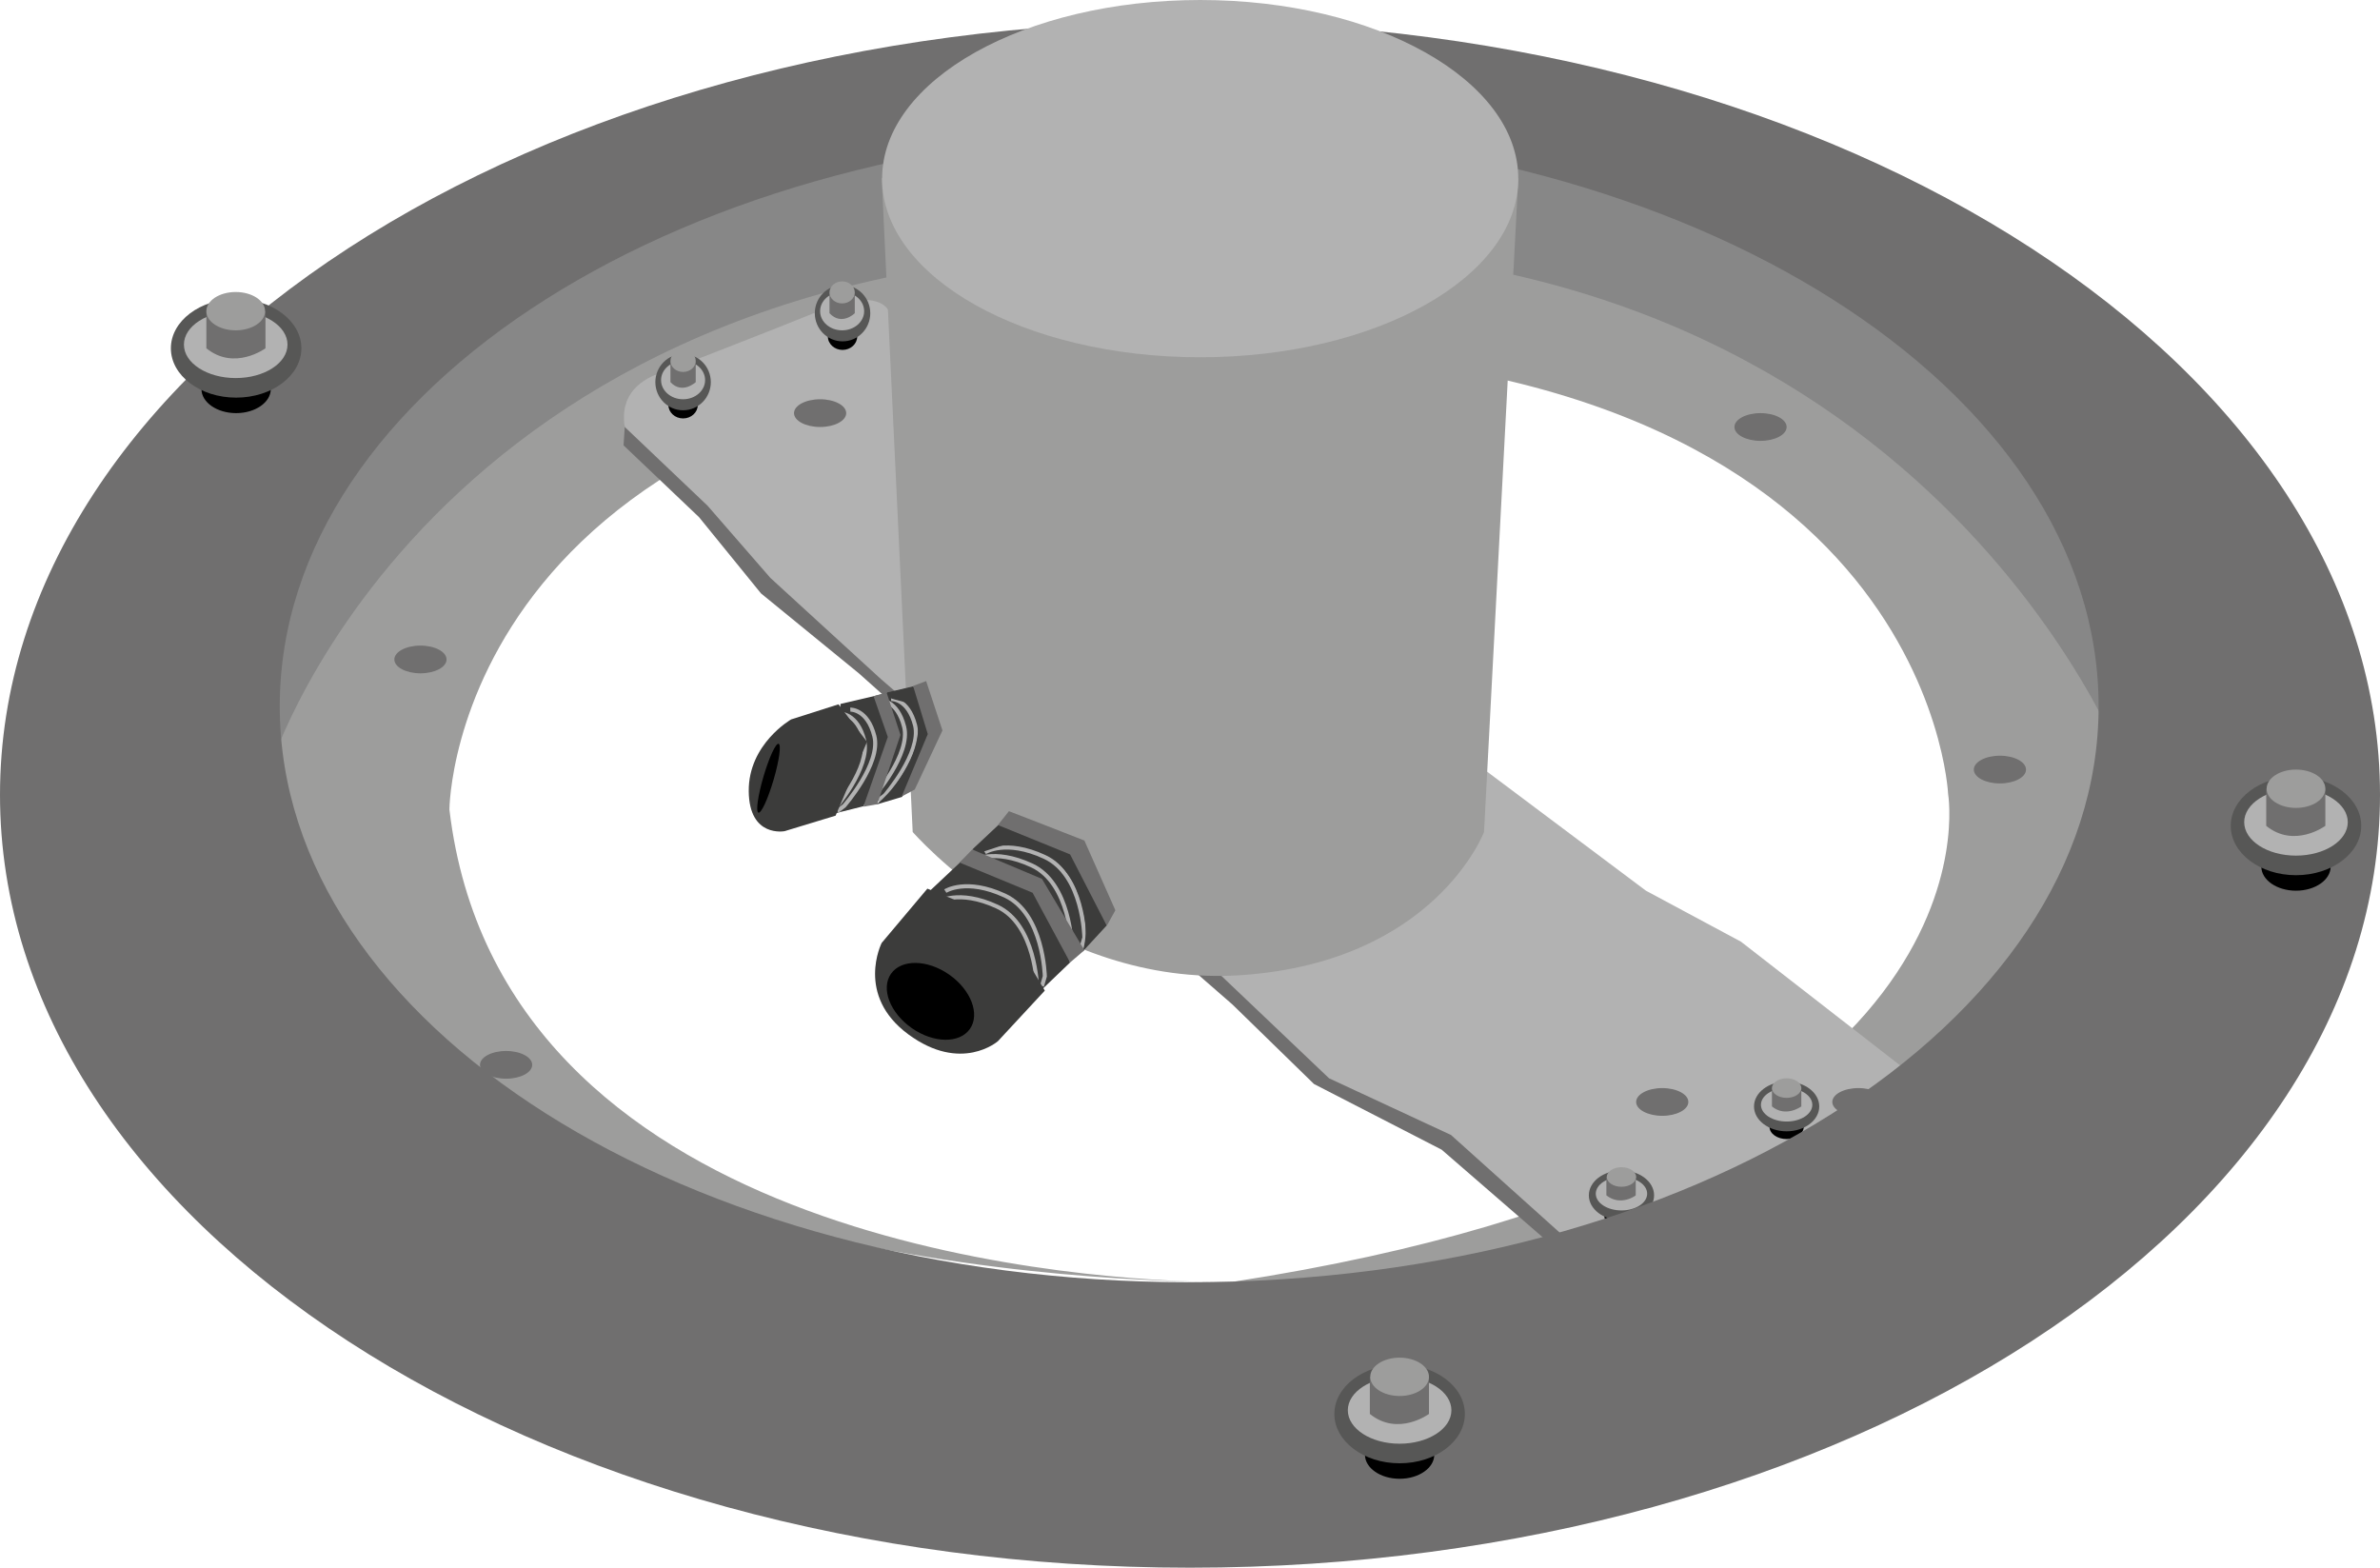 <?xml version="1.0" encoding="utf-8"?>
<!-- Generator: Adobe Illustrator 26.0.1, SVG Export Plug-In . SVG Version: 6.00 Build 0)  -->
<svg version="1.1" id="Ebene_1" xmlns="http://www.w3.org/2000/svg" xmlns:xlink="http://www.w3.org/1999/xlink" x="0px" y="0px"
	 viewBox="0 0 583.6 384.4" style="enable-background:new 0 0 583.6 384.4;" xml:space="preserve">
<style type="text/css">
	.st0{fill:#878787;}
	.st1{fill:#9D9D9C;}
	.st2{fill:#706F6F;}
	.st3{fill:#B2B2B2;}
	.st4{fill:#575756;}
	.st5{fill:#3C3C3B;}
	.st6{fill:none;stroke:#B2B2B2;stroke-miterlimit:10;}
</style>
<path class="st0" d="M57.9,181.1c0,0,28.2,10.7,29.4,6.7c1.1-3.9,70.6-85.8,70.6-85.8s138-31.1,140.4-31.1S419.9,98,421.6,99.2
	s73.7,67.2,73.7,67.2l21.7,22.3l7.3-50l-46.8-70.6L311.6,17.3L173.9,32L68.6,82.2L57.9,181.1z"/>
<g>
	<path class="st1" d="M294.4,314.4c4.9,0.1,7.7,0.1,7.7,0.1c0,0,0,0,0.1,0C301.1,314.4,298.4,314.4,294.4,314.4z"/>
	<path class="st1" d="M290,61.4C107,58.5,66.4,187.8,66.4,187.8c15.1,117,188.6,125.7,228.1,126.5c-34.2-0.9-171.9-11-184.3-115.8
		c0,0,0.4-110.1,181.5-112.7c181.1-2.5,186,108.9,186,108.9s15.5,90.2-175.4,119.6c0.3,0,0.5,0,0.5,0c183,9,218.2-126.6,218.2-126.6
		S469.6,50.6,290,61.4z"/>
</g>
<ellipse class="st2" cx="103.1" cy="161.7" rx="6.4" ry="3.4"/>
<ellipse class="st2" cx="124.1" cy="261.1" rx="6.4" ry="3.4"/>
<ellipse class="st2" cx="490.4" cy="188.7" rx="6.4" ry="3.4"/>
<ellipse class="st2" cx="431.7" cy="104.7" rx="6.4" ry="3.4"/>
<polygon class="st2" points="152.9,109.2 171.4,126.8 186.6,145.5 210.6,165.1 275,222.6 302.2,246.3 322.2,265.8 353.5,281.9 
	382,306.6 390.8,304.2 153.6,98.6 "/>
<path class="st3" d="M470,264.4l-43.1-33.5l-23.3-12.5l-44.3-33.2L217.9,76.2c0,0-2.3-6-16.9,0c-14.7,6-38.4,15.1-38.4,15.1
	s-9.4,2-9.6,10.7c0,0.8,0,1.7,0.2,2.7l20.3,19.3l15.4,17.7l27.1,24.8l75.1,64.8l34.8,33.1l29.9,13.9l31.4,28.2l38-7.9l46.7-30.5
	L470,264.4z"/>
<ellipse cx="167.5" cy="99.3" rx="3.6" ry="3.3"/>
<ellipse class="st4" cx="167.5" cy="93.7" rx="6.8" ry="6.9"/>
<ellipse class="st3" cx="167.5" cy="93.2" rx="5.4" ry="4.7"/>
<path class="st2" d="M164.4,93.7v-5.1h6.2v5.1C170.6,93.7,167.3,96.8,164.4,93.7z"/>
<ellipse class="st1" cx="167.5" cy="88.5" rx="3.1" ry="2.7"/>
<ellipse cx="206.6" cy="82.5" rx="3.6" ry="3.3"/>
<ellipse class="st4" cx="206.6" cy="76.8" rx="6.8" ry="6.9"/>
<ellipse class="st3" cx="206.5" cy="76.3" rx="5.4" ry="4.7"/>
<path class="st2" d="M203.4,76.8v-5.1h6.2v5.1C209.6,76.8,206.4,80,203.4,76.8z"/>
<ellipse class="st1" cx="206.5" cy="71.7" rx="3.1" ry="2.7"/>
<ellipse cx="397.6" cy="298.1" rx="4.2" ry="3"/>
<ellipse class="st4" cx="397.6" cy="293.1" rx="8" ry="6.1"/>
<ellipse class="st3" cx="397.6" cy="292.7" rx="6.3" ry="4.1"/>
<path class="st2" d="M393.9,293.1v-4.5h7.2v4.5C401.2,293.1,397.4,295.9,393.9,293.1z"/>
<ellipse class="st1" cx="397.6" cy="288.6" rx="3.6" ry="2.4"/>
<ellipse cx="438.1" cy="276.3" rx="4.2" ry="3"/>
<ellipse class="st4" cx="438.1" cy="271.3" rx="8" ry="6.1"/>
<ellipse class="st3" cx="438.1" cy="270.9" rx="6.3" ry="4.1"/>
<path class="st2" d="M434.5,271.3v-4.5h7.2v4.5C441.7,271.3,437.9,274.1,434.5,271.3z"/>
<ellipse class="st1" cx="438.1" cy="266.8" rx="3.6" ry="2.4"/>
<path class="st2" d="M291.8,5.3C130.6,5.3,0,90.2,0,194.9s130.6,189.5,291.8,189.5s291.8-84.9,291.8-189.5S452.9,5.3,291.8,5.3z
	 M291.6,314.4c-123.2,0-223-63.2-223-141.2S168.4,32,291.6,32s223,63.2,223,141.2S414.7,314.4,291.6,314.4z"/>
<g>
	<ellipse cx="343.2" cy="356.7" rx="8.5" ry="5.9"/>
	<ellipse class="st4" cx="343.2" cy="346.7" rx="16" ry="12.1"/>
	<ellipse class="st3" cx="343.2" cy="345.8" rx="12.7" ry="8.2"/>
	<path class="st2" d="M335.9,346.7v-9.1h14.5v9.1C350.4,346.7,342.8,352.3,335.9,346.7z"/>
	<ellipse class="st1" cx="343.2" cy="337.6" rx="7.2" ry="4.7"/>
</g>
<ellipse cx="563" cy="212.5" rx="8.5" ry="5.9"/>
<ellipse class="st4" cx="563" cy="202.5" rx="16" ry="12.1"/>
<ellipse class="st3" cx="563" cy="201.6" rx="12.7" ry="8.2"/>
<path class="st2" d="M555.7,202.5v-9.1h14.5v9.1C570.2,202.5,562.6,208.1,555.7,202.5z"/>
<ellipse class="st1" cx="563" cy="193.4" rx="7.2" ry="4.7"/>
<ellipse cx="57.9" cy="95.4" rx="8.5" ry="5.9"/>
<ellipse class="st4" cx="57.9" cy="85.4" rx="16" ry="12.1"/>
<ellipse class="st3" cx="57.8" cy="84.5" rx="12.7" ry="8.2"/>
<path class="st2" d="M50.6,85.4v-9.1h14.5v9.1C65.1,85.4,57.5,91,50.6,85.4z"/>
<ellipse class="st1" cx="57.8" cy="76.3" rx="7.2" ry="4.7"/>
<ellipse class="st2" cx="201.1" cy="101.3" rx="6.4" ry="3.4"/>
<ellipse class="st2" cx="407.6" cy="270.2" rx="6.4" ry="3.4"/>
<ellipse class="st2" cx="455.7" cy="270.2" rx="6.4" ry="3.4"/>
<path class="st1" d="M372.3,43.8L363.9,204c0,0-12,31.8-59.4,35.1S223.8,204,223.8,204l-7.6-160.3H372.3z"/>
<polygon class="st5" points="245.6,201.9 227.3,219.1 254.6,242.8 271.9,224.4 263.7,206.6 "/>
<path class="st6" d="M229.9,221.2c0,0,5.1-3.3,14.6,1.1s9.8,19.8,9.8,19.8l-0.7,2.4"/>
<path class="st6" d="M238.4,211.1c0,0,5.1-3.3,14.6,1.1s9.8,19.8,9.8,19.8l-0.7,2.4"/>
<path class="st6" d="M241.5,209c0,0,5.1-3.3,14.6,1.1c9.6,4.4,9.8,19.8,9.8,19.8l-0.7,2.4"/>
<ellipse class="st3" cx="294.3" cy="43.8" rx="78" ry="43.8"/>
<path class="st5" d="M244.8,202.3l-6.4,6l1.9,0.8l10.3-3.4c0,0,9.4,3.4,13.3,12.2c4,8.8,1.6,15.4,1.6,15.4l5.9-6.4l-6.8-18.6
	L244.8,202.3z"/>
<path class="st5" d="M236.3,211.7l-6.4,6l1.9,0.8l10.3-3.4c0,0,9.4,3.4,13.3,12.2c4,8.8-0.5,15.9-0.5,15.9l7.5-7.2l-6.2-18.3
	L236.3,211.7z"/>
<polygon class="st2" points="238.4,208.3 255.5,215.5 265.9,233 262.4,236 253.2,218.9 235.3,211.5 "/>
<path class="st2" d="M247.4,198.9c0.6,0.2,18.5,7.2,18.5,7.2l7.6,17.1l-2.1,3.8l-9-17.5l-17.7-7.2L247.4,198.9z"/>
<path class="st6" d="M231.8,218.5c0,0,5.1-3.3,14.6,1.1s9.8,19.8,9.8,19.8l-0.7,2.4"/>
<path class="st5" d="M227.4,217.9l18.4,7.5l10.4,17.5l-11.5,12.4c0,0-9,7.9-22-1.7c-13-9.6-6.5-22.4-6.5-22.4L227.4,217.9z"/>
<ellipse transform="matrix(0.573 -0.82 0.82 0.573 -103.796 291.819)" cx="228" cy="245.5" rx="8" ry="11.8"/>
<polygon class="st5" points="224.5,168.3 206.1,172.6 204.2,199.3 222.9,193.8 229.8,178.6 "/>
<path class="st6" d="M206,175c0,0,4.2-0.2,5.9,6.5c1.6,6.7-7.4,17.1-7.4,17.1l-1.7,1.3"/>
<path class="st6" d="M215.8,171.7c0,0,4.2-0.2,5.9,6.5s-7.4,17.1-7.4,17.1l-1.7,1.3"/>
<path class="st6" d="M218.5,171.4c0,0,4.2-0.2,5.9,6.5c1.6,6.7-7.4,17.1-7.4,17.1l-1.7,1.3"/>
<path class="st5" d="M223.9,168.3l-6.4,1.5l0.4,1.3l6.6,1.8c0,0,2.2,6-1.3,13.4c-3.5,7.5-8.4,11-8.4,11l6.4-1.9l8.1-15.2
	L223.9,168.3z"/>
<path class="st5" d="M214.5,171.2l-6.4,1.5l0.4,1.3l6.6,1.8c0,0,2.2,6-1.3,13.4c-3.5,7.5-9.7,10.4-9.7,10.4l7.6-1.9l8.1-14.7
	L214.5,171.2z"/>
<polygon class="st2" points="217.4,169.8 220.8,180.2 215.1,197.2 211.7,197.8 217.7,180.7 214.2,170.7 "/>
<path class="st2" d="M227.1,167c0.1,0.3,4,12.1,4,12.1l-6.8,14.5l-3.2,1.7l6.4-15.3l-3.6-11.8L227.1,167z"/>
<path class="st6" d="M208.5,174c0,0,4.2-0.2,5.9,6.5s-7.4,17.1-7.4,17.1l-1.7,1.3"/>
<path class="st5" d="M205.6,172.7l7,9.2l-7.7,18.1l-12.5,3.8c0,0-8.7,1.7-8.8-9.8c-0.1-11.6,10.4-17.6,10.4-17.6L205.6,172.7z"/>
<ellipse transform="matrix(0.281 -0.96 0.96 0.281 -47.659 318.068)" cx="188.4" cy="190.8" rx="8.8" ry="1.3"/>
</svg>
